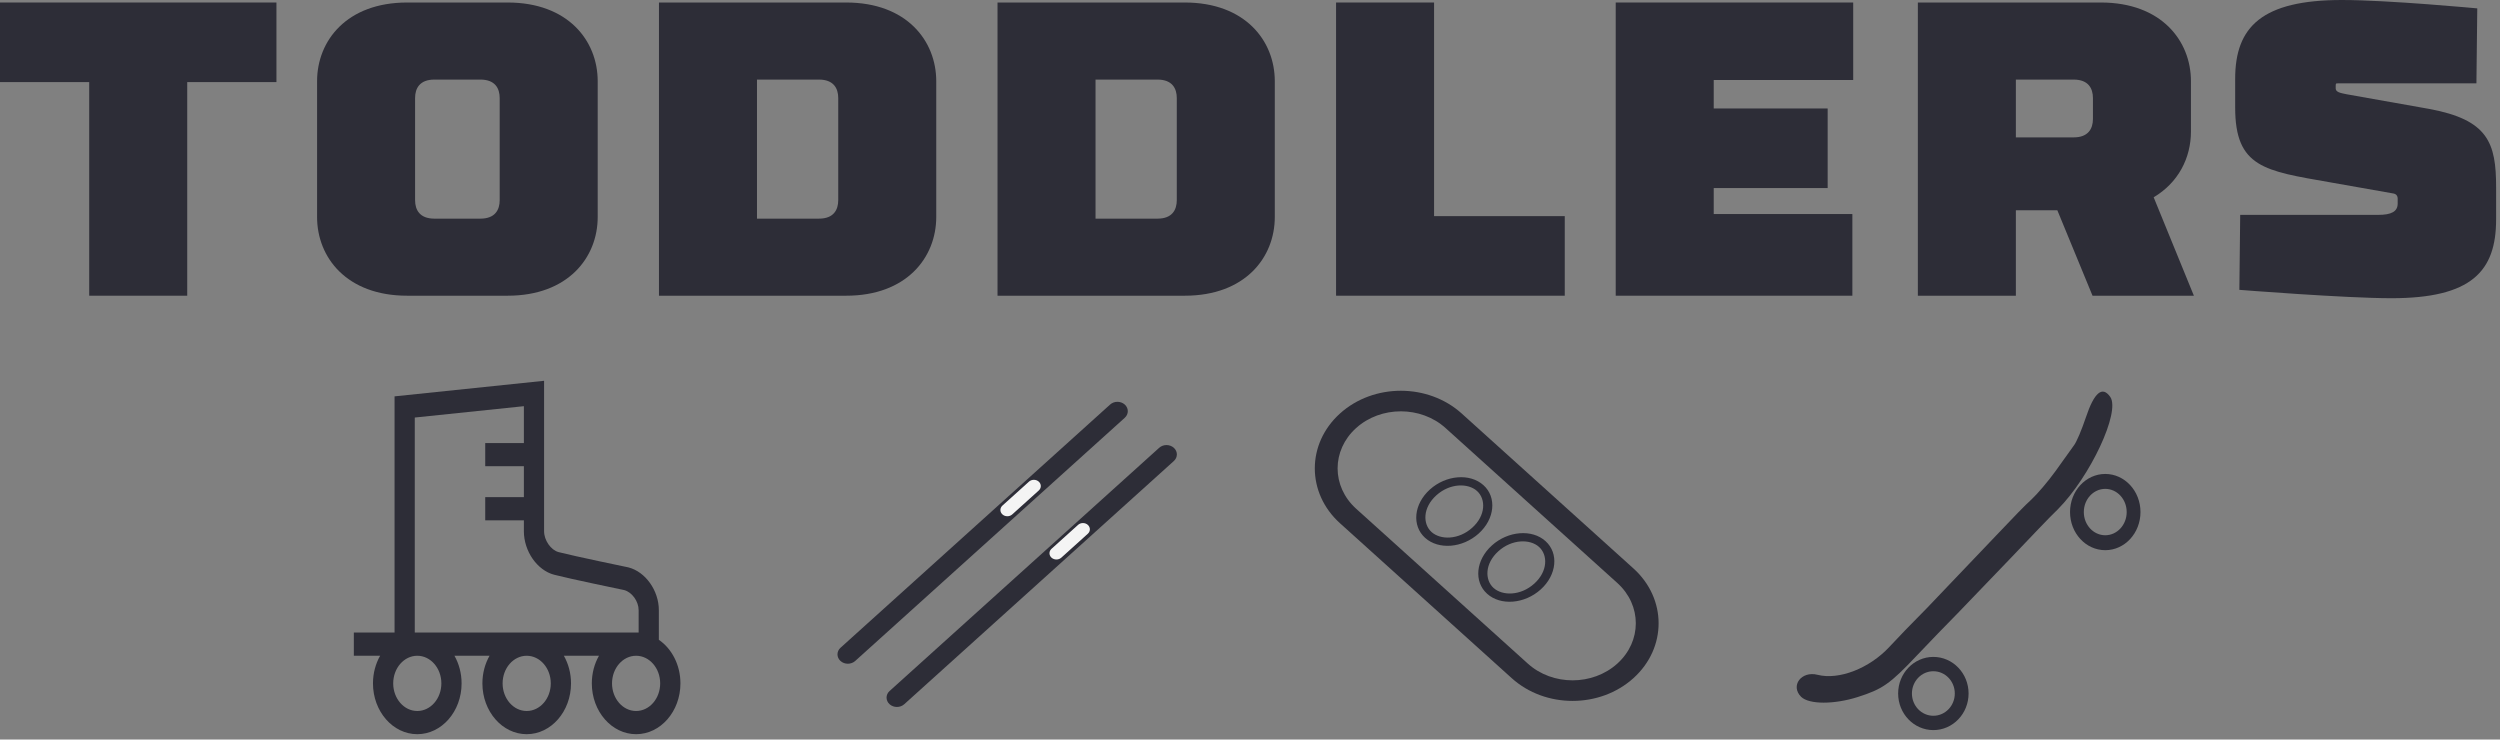<?xml version="1.0" encoding="UTF-8"?> <svg xmlns="http://www.w3.org/2000/svg" width="382" height="113" viewBox="0 0 382 113" fill="none"><rect x="0" y="0" width="382" height="113" fill="#808080" stroke="none"/> <path d="M42.24 0.384V12.544H28.608V45.184H13.632V12.544H0V0.384H42.24Z" fill="#2D2D37"></path> <path d="M62.209 45.184C52.993 45.184 48.449 39.36 48.449 33.152V12.416C48.449 6.208 52.993 0.384 62.209 0.384H77.569C86.785 0.384 91.329 6.208 91.329 12.416V33.152C91.329 39.36 86.785 45.184 77.569 45.184H62.209ZM66.369 12.16C64.129 12.16 63.425 13.504 63.425 14.976V30.592C63.425 32.064 64.129 33.408 66.369 33.408H73.409C75.649 33.408 76.353 32.064 76.353 30.592V14.976C76.353 13.504 75.649 12.16 73.409 12.16H66.369Z" fill="#2D2D37"></path> <path d="M100.691 45.184V0.384H129.299C138.515 0.384 143.059 6.208 143.059 12.416V33.152C143.059 39.36 138.515 45.184 129.299 45.184H100.691ZM128.083 30.592V14.976C128.083 13.504 127.379 12.16 125.139 12.16H115.667V33.408H125.139C127.379 33.408 128.083 32.064 128.083 30.592Z" fill="#2D2D37"></path> <path d="M152.421 45.184V0.384H181.029C190.245 0.384 194.789 6.208 194.789 12.416V33.152C194.789 39.36 190.245 45.184 181.029 45.184H152.421ZM179.813 30.592V14.976C179.813 13.504 179.109 12.16 176.869 12.16H167.397V33.408H176.869C179.109 33.408 179.813 32.064 179.813 30.592Z" fill="#2D2D37"></path> <path d="M204.151 45.184V0.384H219.127V33.024H239.095V45.184H204.151Z" fill="#2D2D37"></path> <path d="M246.881 45.184V0.384H283.169V12.224H261.857V16.576H279.265V28.736H261.857V32.704H283.041V45.184H246.881Z" fill="#2D2D37"></path> <path d="M308.025 32.128V45.184H293.048V0.384H321.017C330.233 0.384 334.777 6.208 334.777 12.416V20.096C334.777 24.128 332.857 27.904 329.081 30.144L335.225 45.184H319.737L314.361 32.128H308.025ZM316.857 20.992C319.097 20.992 319.801 19.648 319.801 18.176V14.976C319.801 13.504 319.097 12.16 316.857 12.16H308.025V20.992H316.857Z" fill="#2D2D37"></path> <path d="M378.526 1.28L378.398 12.736H357.278C356.894 12.736 356.894 12.736 356.894 13.248V13.504C356.894 14.08 357.598 14.208 358.558 14.4L371.166 16.64C380.19 18.304 381.406 21.824 381.406 28.608V33.536C381.406 41.472 377.63 45.568 365.406 45.568C358.366 45.568 342.174 44.288 342.174 44.288L342.302 32.832H363.422C365.406 32.832 366.366 32.32 366.366 31.104V30.528C366.366 30.336 366.43 29.696 365.726 29.568L355.934 27.84C346.078 26.112 341.534 25.6 341.534 16.448V12.032C341.534 4.096 345.63 0 357.854 0C364.894 0 378.526 1.28 378.526 1.28Z" fill="#2D2D37"></path> <path fill-rule="evenodd" clip-rule="evenodd" d="M247.122 89.076L220.881 65.404C217.107 61.999 210.989 61.999 207.216 65.404C203.443 68.808 203.443 74.327 207.216 77.731L233.457 101.403C237.231 104.807 243.349 104.807 247.122 101.403C250.895 97.999 250.895 92.48 247.122 89.076ZM204.753 63.181C199.619 67.813 199.619 75.322 204.753 79.953L230.994 103.626C236.128 108.257 244.451 108.257 249.585 103.626C254.719 98.994 254.719 91.485 249.585 86.854L223.344 63.181C218.21 58.55 209.887 58.55 204.753 63.181Z" fill="#2D2D37"></path> <path fill-rule="evenodd" clip-rule="evenodd" d="M224.958 80.634C227.05 78.747 227.046 76.25 225.689 75.025C224.333 73.801 221.564 73.798 219.473 75.685C217.381 77.572 217.385 80.069 218.741 81.293C220.098 82.517 222.867 82.52 224.958 80.634ZM225.944 81.523C228.407 79.301 228.734 75.994 226.675 74.136C224.616 72.279 220.95 72.574 218.487 74.796C216.024 77.018 215.697 80.325 217.756 82.183C219.815 84.04 223.481 83.745 225.944 81.523Z" fill="#2D2D37"></path> <path fill-rule="evenodd" clip-rule="evenodd" d="M234.435 89.18C236.526 87.293 236.523 84.796 235.166 83.571C233.809 82.347 231.04 82.344 228.949 84.231C226.858 86.118 226.861 88.615 228.218 89.839C229.575 91.063 232.344 91.066 234.435 89.18ZM235.421 90.069C237.884 87.847 238.211 84.54 236.152 82.682C234.092 80.825 230.426 81.12 227.963 83.342C225.5 85.564 225.173 88.871 227.232 90.728C229.292 92.586 232.958 92.291 235.421 90.069Z" fill="#2D2D37"></path> <path d="M100.672 97.759V93.236C100.672 90.245 98.637 87.376 96.039 86.701L95.973 86.686C95.89 86.669 87.772 84.989 85.361 84.364C84.177 84.057 83.136 82.566 83.136 81.172V58.184L60.288 60.563V96.656H54.066V100.2H58.083C57.393 101.416 56.991 102.865 56.991 104.42C56.991 108.701 60.029 112.184 63.761 112.184C67.494 112.184 70.531 108.701 70.531 104.42C70.531 102.865 70.128 101.416 69.44 100.2H74.802C74.112 101.416 73.711 102.865 73.711 104.42C73.711 108.701 76.748 112.184 80.481 112.184C84.213 112.184 87.251 108.701 87.251 104.42C87.251 102.865 86.848 101.416 86.159 100.2H91.522C90.831 101.416 90.43 102.865 90.43 104.42C90.43 108.701 93.467 112.184 97.2 112.184C100.933 112.184 103.97 108.701 103.97 104.42C103.97 101.594 102.647 99.119 100.673 97.761L100.672 97.759ZM63.378 63.8L80.048 62.065V67.696H74.142V71.24H80.048V75.964H74.142V79.507H80.048V81.172C80.048 84.228 82.083 87.146 84.681 87.821C87.097 88.448 94.706 90.023 95.388 90.165C96.581 90.493 97.583 91.891 97.583 93.236V96.656H63.378V63.8ZM67.441 104.42C67.441 106.748 65.791 108.64 63.761 108.64C61.731 108.64 60.082 106.748 60.082 104.42C60.082 102.092 61.731 100.2 63.761 100.2C65.791 100.2 67.441 102.094 67.441 104.42ZM84.159 104.42C84.159 106.748 82.509 108.64 80.479 108.64C78.449 108.64 76.799 106.748 76.799 104.42C76.799 102.092 78.449 100.2 80.479 100.2C82.509 100.2 84.159 102.094 84.159 104.42ZM97.197 108.64C95.167 108.64 93.517 106.748 93.517 104.42C93.517 102.092 95.167 100.2 97.197 100.2C99.226 100.2 100.876 102.092 100.876 104.42C100.876 106.748 99.225 108.64 97.197 108.64Z" fill="#2D2D37"></path> <path fill-rule="evenodd" clip-rule="evenodd" d="M295.418 102.565C293.609 102.565 292.143 104.088 292.143 105.967C292.143 107.846 293.609 109.369 295.418 109.369C297.226 109.369 298.693 107.846 298.693 105.967C298.693 104.088 297.227 102.565 295.418 102.565ZM290.035 105.967C290.035 102.879 292.445 100.376 295.418 100.376C298.39 100.376 300.8 102.879 300.8 105.967C300.8 109.055 298.39 111.559 295.418 111.559C292.445 111.559 290.035 109.055 290.035 105.967Z" fill="#2D2D37"></path> <path fill-rule="evenodd" clip-rule="evenodd" d="M321.683 74.699C319.874 74.699 318.408 76.286 318.408 78.243C318.408 80.201 319.874 81.787 321.683 81.787C323.492 81.787 324.958 80.201 324.958 78.243C324.958 76.286 323.492 74.699 321.683 74.699ZM316.301 78.243C316.301 75.026 318.711 72.419 321.683 72.419C324.656 72.419 327.066 75.026 327.066 78.243C327.066 81.46 324.656 84.068 321.683 84.068C318.711 84.068 316.301 81.46 316.301 78.243Z" fill="#2D2D37"></path> <path d="M294.416 92.933C292.225 95.125 289.664 97.794 288.68 98.862C285.671 102.106 280.999 103.948 277.721 103.109C275.249 102.476 273.513 104.783 275.216 106.481C276.449 107.656 280.234 107.653 283.844 106.512C287.629 105.302 288.752 104.558 292.933 100.122C294.736 98.233 297.51 95.331 299.153 93.687C300.746 92.03 304.341 88.306 307.115 85.402C309.889 82.5 313.16 79.035 314.443 77.817C319.384 72.831 324.022 62.95 322.451 60.654C321.238 58.91 319.991 59.967 318.724 63.772C318.102 65.619 317.293 67.592 316.857 68.111C316.473 68.644 315.233 70.392 314.082 71.988C312.928 73.585 311.276 75.514 310.405 76.322C309.545 77.076 307.331 79.377 305.453 81.363" fill="#2D2D37"></path> <path d="M135.929 107.606C135.31 107.048 135.31 106.143 135.929 105.585L177.122 68.424C177.741 67.866 178.744 67.866 179.362 68.424V68.424C179.981 68.982 179.981 69.887 179.362 70.445L138.169 107.606C137.551 108.164 136.548 108.164 135.929 107.606V107.606Z" fill="#2D2D37"></path> <path d="M128.431 100.999C127.812 100.44 127.812 99.536 128.431 98.977L169.624 61.816C170.243 61.258 171.246 61.258 171.864 61.816V61.816C172.483 62.375 172.483 63.279 171.864 63.838L130.671 100.999C130.053 101.557 129.049 101.557 128.431 100.999V100.999Z" fill="#2D2D37"></path> <path d="M160.671 85.211C160.257 84.838 160.257 84.233 160.671 83.86L164.725 80.203C165.138 79.829 165.809 79.829 166.222 80.203V80.203C166.636 80.576 166.636 81.181 166.222 81.554L162.169 85.211C161.755 85.584 161.084 85.584 160.671 85.211V85.211Z" fill="#F4F4F4"></path> <path d="M153.173 78.603C152.759 78.23 152.759 77.625 153.173 77.252L157.227 73.595C157.64 73.222 158.311 73.222 158.724 73.595V73.595C159.138 73.968 159.138 74.573 158.724 74.946L154.67 78.603C154.257 78.976 153.586 78.976 153.173 78.603V78.603Z" fill="#F4F4F4"></path> </svg> 